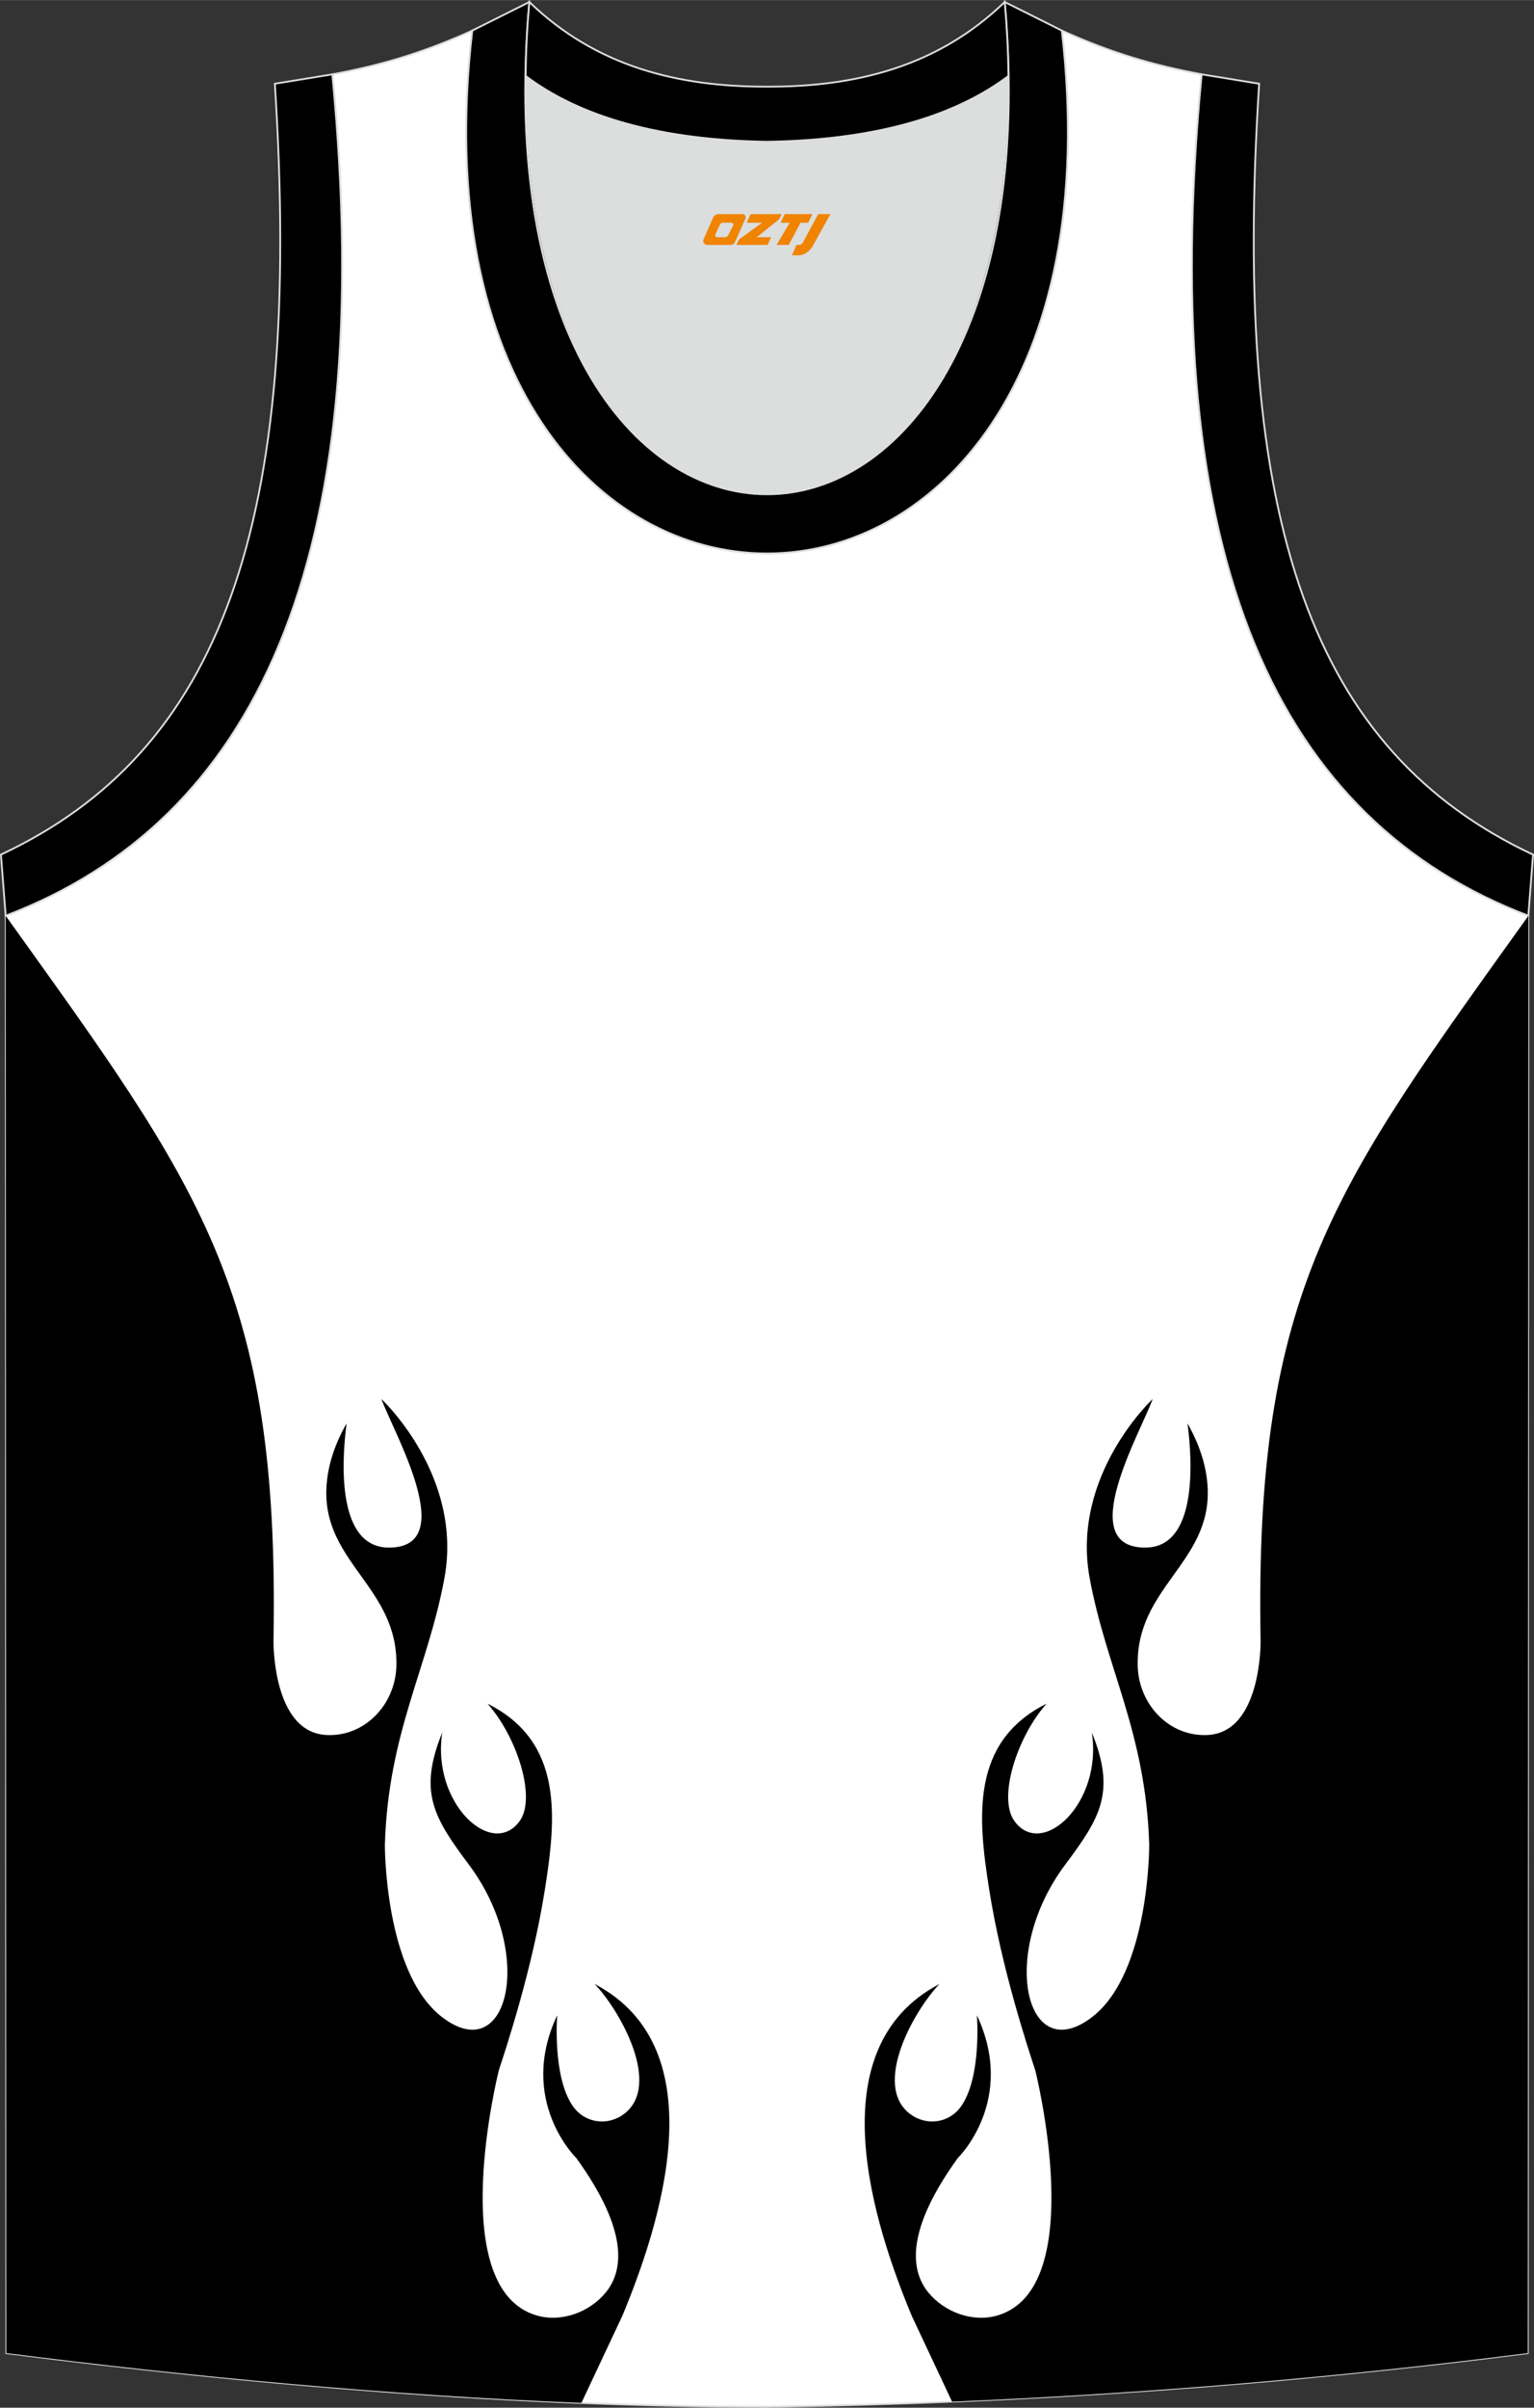 <?xml version="1.0" encoding="utf-8"?>
<!-- Generator: Adobe Illustrator 24.0.1, SVG Export Plug-In . SVG Version: 6.00 Build 0)  -->
<svg xmlns="http://www.w3.org/2000/svg" xmlns:xlink="http://www.w3.org/1999/xlink" version="1.1" id="图层_1" x="0px" y="0px" width="338.74px" height="531.5px" viewBox="0 0 338.95 531.8" enable-background="new 0 0 338.95 531.8" xml:space="preserve">
<rect x="0" y="0" width="338.95" height="531.8" fill="#333333" stroke="none"/>
<g>
	<path fill="#FFFFFF" stroke="#DCDDDD" stroke-width="0.4" stroke-miterlimit="10" d="M169.51,531.6   c57.37-0.83,113.32-4.88,168.06-11.86l0.14-317.49c-54.53-20.78-82.65-77.24-72.18-185.84h0.02c-10.65-2-19.74-4.62-30.92-9.66   c17.79,153.99-148.06,153.99-130.27,0c-11.18,5.04-20.27,7.66-30.92,9.66h0.02c10.45,108.6-17.67,165.06-72.2,185.84L1.4,519.74   C55.69,526.66,114.8,531.6,169.51,531.6L169.51,531.6z M169.46,531.6h0.05H169.46z"/>
	<path d="M1.26,202.27L1.4,519.74l0,0h0.01l0,0c40.84,5.21,84.41,9.29,126.77,10.99l0.31-0.03l9.04-19.23   c8.02-19.33,21.34-58.86-6.15-73.26c5.62,5.84,14.89,22.31,6.54,28.68c-3.56,2.71-8.6,2.15-11.3-1.64   c-4.59-6.45-3.51-20.12-3.51-20.12c-8.85,18.84,4.23,31.53,4.23,31.53c11.57,16.01,10.47,24.86,6.5,29.7   c-3.59,4.38-9.86,6.67-15.32,5.05c-20.44-6.08-8.29-54.17-8.29-54.17c1.62-4.96,7.41-22.34,10.19-40.03   c2.45-15.6,4.19-32.5-12.69-40.91c6.53,7.36,10.82,20.78,7.1,25.92c-6.12,8.45-19.55-3.97-17.1-19.58   c-5.41,13.26-1.79,18.95,5.91,29.26c14.74,19.72,8.65,44.99-6.06,33.55c-12.67-9.86-12.54-38.01-12.54-38.01   c0.76-24.79,9.46-38.84,13.16-58.88C102.39,325.83,84.27,309,84.27,309c2.85,7.72,17.44,32.91,1.59,32.82   c-11.32-0.07-10.45-18.52-9.28-27.43c-3.1,5.45-4.28,10.28-4.46,14.33c-0.73,16.47,15.93,21.95,15.46,39.32   c-0.23,8.39-6.95,15.65-15.52,15.17c-11.91-0.66-11.63-20.75-11.63-20.75C61.84,284.65,43.98,261.97,1.26,202.27z"/>
	<path fill="#DCDDDD" d="M169.48,31.31c26.45-0.42,42.92-6.7,53.28-14.49c0.02-0.06,0.03-0.12,0.05-0.17   c1.14,124.07-107.81,124.07-106.66,0c0.02,0.06,0.03,0.12,0.05,0.18C126.57,24.61,143.03,30.89,169.48,31.31z"/>
	<path fill="#000001" stroke="#DCDDDD" stroke-width="0.4" stroke-miterlimit="22.926" d="M1.25,202.25   c54.53-20.78,82.65-77.24,72.18-185.84l-12.7,2.07C67.02,116.14,48.71,166,0.21,188.75L1.25,202.25z"/>
	<path fill="#000001" stroke="#DCDDDD" stroke-width="0.4" stroke-miterlimit="22.926" d="M116.96,0.43   c-12.97,144.98,118.01,144.98,105.04,0l12.62,6.31c17.79,154-148.06,153.99-130.27,0L116.96,0.43z"/>
	<path fill="#000001" stroke="#DCDDDD" stroke-width="0.4" stroke-miterlimit="22.926" d="M116.96,0.43   c14.82,14.3,32.92,18.74,52.52,18.7c19.6,0.05,37.7-4.4,52.52-18.7c0.5,5.62,0.77,11.01,0.82,16.19c-0.02,0.06-0.03,0.13-0.05,0.19   c-10.37,7.79-26.83,14.07-53.28,14.49c-26.45-0.42-42.92-6.7-53.28-14.49c-0.02-0.06-0.03-0.13-0.05-0.19   C116.19,11.45,116.46,6.06,116.96,0.43z"/>
	<path fill="#000001" stroke="#DCDDDD" stroke-width="0.4" stroke-miterlimit="22.926" d="M337.7,202.25   c-54.53-20.78-82.65-77.24-72.18-185.84l12.7,2.07c-6.3,97.67,12.01,147.53,60.52,170.28L337.7,202.25z"/>
	<path d="M210.36,530.46c43.09-1.79,85.38-5.39,126.98-10.69l0.22-0.03l0,0h0.01l0,0l0.14-317.47   c-42.72,59.7-60.58,82.38-59.17,160.19c0,0,0.28,20.09-11.63,20.75c-8.57,0.48-15.29-6.77-15.52-15.17   c-0.48-17.38,16.18-22.86,15.46-39.32c-0.18-4.04-1.36-8.88-4.46-14.33c1.18,8.91,2.05,27.37-9.27,27.43   c-15.85,0.09-1.26-25.1,1.58-32.82c0,0-18.11,16.83-13.93,39.56c3.69,20.04,12.4,34.09,13.16,58.88c0,0,0.13,28.15-12.54,38.01   c-14.71,11.44-20.8-13.83-6.06-33.55c7.7-10.31,11.33-16,5.91-29.26c2.45,15.61-10.98,28.03-17.1,19.58   c-3.72-5.14,0.57-18.56,7.1-25.92c-16.88,8.41-15.14,25.32-12.69,40.91c2.78,17.69,8.57,35.08,10.19,40.03   c0,0,12.15,48.09-8.29,54.17c-5.46,1.63-11.73-0.67-15.32-5.05c-3.97-4.84-5.07-13.69,6.5-29.7c0,0,13.07-12.69,4.23-31.53   c0,0,1.08,13.67-3.51,20.12c-2.7,3.79-7.74,4.35-11.3,1.64c-8.35-6.37,0.92-22.84,6.54-28.68c-27.49,14.4-14.18,53.92-6.15,73.26   L210.36,530.46z"/>
	
</g>
<g>
	<path fill="#F08300" d="M180.79,47.28l-3.4,6.3c-0.2,0.3-0.5,0.5-0.8,0.5h-0.6l-1,2.3h1.2c2,0.1,3.2-1.5,3.9-3L183.49,47.28h-2.5L180.79,47.28z"/>
	<polygon fill="#F08300" points="173.59,47.28 ,179.49,47.28 ,178.59,49.18 ,176.89,49.18 ,174.29,54.08 ,171.59,54.08 ,174.49,49.18 ,172.49,49.18 ,173.39,47.28"/>
	<polygon fill="#F08300" points="167.59,52.38 ,167.09,52.38 ,167.59,52.08 ,172.19,48.38 ,172.69,47.28 ,165.89,47.28 ,165.59,47.88 ,164.99,49.18 ,167.79,49.18 ,168.39,49.18 ,163.29,52.88    ,162.69,54.08 ,169.29,54.08 ,169.59,54.08 ,170.39,52.38"/>
	<path fill="#F08300" d="M164.09,47.28H158.79C158.29,47.28,157.79,47.58,157.59,47.98L155.49,52.78C155.19,53.38,155.59,54.08,156.29,54.08h5.2c0.4,0,0.7-0.2,0.9-0.6L164.69,48.28C164.89,47.78,164.59,47.28,164.09,47.28z M161.99,49.78L160.89,51.98C160.69,52.28,160.39,52.38,160.29,52.38l-1.8,0C158.29,52.38,157.89,52.28,158.09,51.68l1-2.1c0.1-0.3,0.4-0.4,0.7-0.4h1.9   C161.89,49.18,162.09,49.48,161.99,49.78z"/>
</g>
</svg>